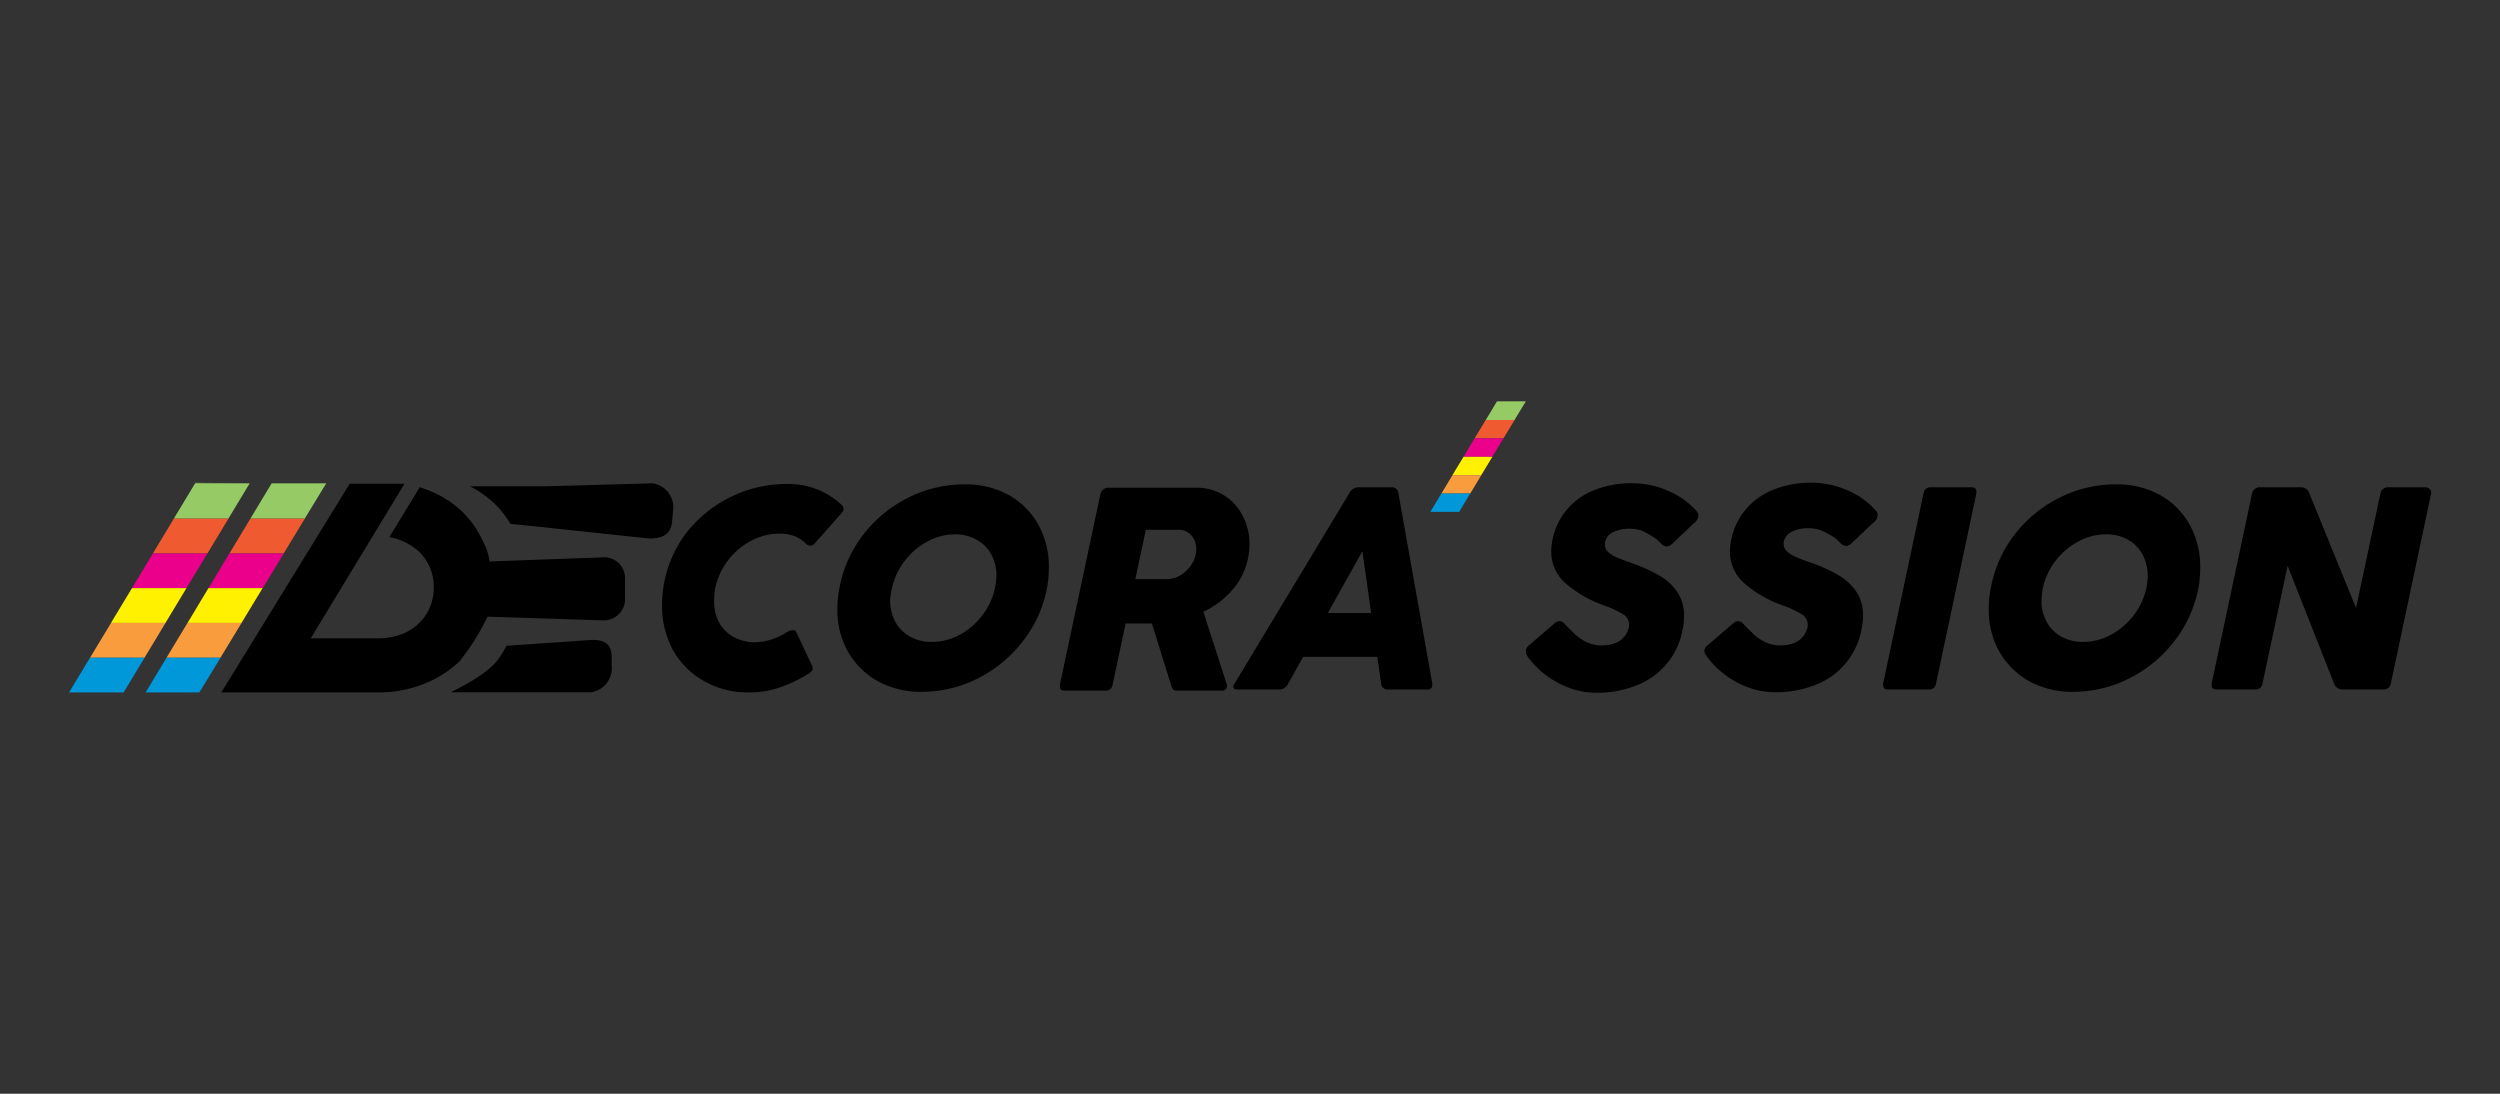 <svg xmlns="http://www.w3.org/2000/svg" viewBox="0 0 240 105"><rect x="0" y="0" width="240" height="105" fill="#333333" stroke="none"/><defs><style>.cls-1{fill:#95ca64;}.cls-2{fill:#f05a30;}.cls-3{fill:#eb008b;}.cls-4{fill:#fff100;}.cls-5{fill:#f89c3e;}.cls-6{fill:#0098d8;}</style></defs><title>logo</title><g id="Calque_3" data-name="Calque 3"><polygon class="cls-1" points="18.76 46.35 18.73 46.4 23.97 46.4 18.76 46.35"/><polygon class="cls-1" points="26.08 46.4 24.07 49.73 24.04 49.79 29.26 49.79 29.29 49.73 31.32 46.4 26.08 46.4"/><polygon class="cls-1" points="18.73 46.4 16.72 49.73 16.69 49.79 21.93 49.79 21.96 49.73 23.97 46.4 18.73 46.4"/><polygon class="cls-2" points="22.06 53.07 22.02 53.13 27.24 53.13 27.27 53.07 29.26 49.79 24.04 49.79 22.06 53.07"/><polygon class="cls-2" points="14.71 53.07 14.68 53.13 19.91 53.13 19.95 53.07 21.93 49.79 16.69 49.79 14.71 53.07"/><polygon class="cls-3" points="20.05 56.41 20.01 56.46 25.21 56.46 25.25 56.41 27.24 53.13 22.02 53.13 20.05 56.41"/><polygon class="cls-3" points="12.7 56.41 12.67 56.46 17.9 56.46 17.93 56.41 19.91 53.13 14.68 53.13 12.7 56.41"/><polygon class="cls-4" points="18.04 59.74 18 59.8 23.19 59.8 23.22 59.74 25.21 56.46 20.01 56.46 18.04 59.74"/><polygon class="cls-4" points="10.69 59.74 10.66 59.8 15.89 59.8 15.92 59.74 17.9 56.46 12.67 56.46 10.69 59.74"/><polygon class="cls-5" points="16.02 63.08 15.99 63.14 21.17 63.14 21.2 63.08 23.19 59.8 18 59.8 16.02 63.08"/><polygon class="cls-5" points="8.68 63.08 8.64 63.14 13.88 63.14 13.91 63.08 15.89 59.8 10.66 59.8 8.68 63.08"/><polygon class="cls-6" points="21.17 63.14 15.99 63.14 13.98 66.47 19.14 66.47 21.17 63.14"/><polygon class="cls-6" points="13.88 63.14 8.64 63.14 6.63 66.47 11.87 66.47 13.88 63.14"/><path d="M58,53.5l-11,.4a5.23,5.23,0,0,0-.59-1.83,9.4,9.4,0,0,0-2.27-3.17,10.26,10.26,0,0,0-3.47-2l-.37-.13-2.92,4.79a5.81,5.81,0,0,1,1,.28,5.68,5.68,0,0,1,1.71,1,4.44,4.44,0,0,1,1.14,1.56,4.68,4.68,0,0,1,.41,2,4.7,4.7,0,0,1-1.52,3.53,4.85,4.85,0,0,1-1.7,1,6.52,6.52,0,0,1-2.16.35H29.83l9-14.84H33.57L21.25,66.47h15a11.84,11.84,0,0,0,4.38-.79,10.65,10.65,0,0,0,3.46-2.17A21.92,21.92,0,0,0,46.8,59.2l11.2.36a2.06,2.06,0,0,0,2-2.25v-1.7A2,2,0,0,0,58,53.5Z"/><path d="M48.61,62l8.22-.57c1,0,1.89.23,1.89,1.64v.85a2.33,2.33,0,0,1-2,2.54H43.25s3.22-1.48,4.45-3A7.73,7.73,0,0,0,48.61,62Z"/><path d="M51.2,50.51,62.36,51.7c1.13,0,2.1-.34,2.17-1.74l.08-.92a2.33,2.33,0,0,0-1.93-2.64l-10.18.28H45.11A9.7,9.7,0,0,1,48,48.9,9.49,9.49,0,0,1,49,50.29Z"/><path d="M76.12,60.49a.35.35,0,0,1,.34.23l1.47,3.14a.71.71,0,0,1,.09.31.39.39,0,0,1-.1.26,2,2,0,0,1-.35.27A13.21,13.21,0,0,1,74.85,66a9,9,0,0,1-3,.47,8.34,8.34,0,0,1-4.26-1.09,7.72,7.72,0,0,1-3-3A8.82,8.82,0,0,1,63.56,58a11.43,11.43,0,0,1,2.23-6.71,12.23,12.23,0,0,1,9.76-4.83,7.65,7.65,0,0,1,3,.56,7.4,7.4,0,0,1,2.27,1.47.43.43,0,0,1,.16.34.59.59,0,0,1-.13.36l-2.66,3a.51.51,0,0,1-.39.19.61.61,0,0,1-.41-.17,3.14,3.14,0,0,0-1.14-.75,3.94,3.94,0,0,0-1.43-.23,5.7,5.7,0,0,0-2.72.69,6.74,6.74,0,0,0-3.42,4.46,6.24,6.24,0,0,0-.12,1.19A4.28,4.28,0,0,0,69,59.7a3.55,3.55,0,0,0,1.41,1.44,4.35,4.35,0,0,0,2.14.52,6,6,0,0,0,2.94-.94A1.31,1.31,0,0,1,76.12,60.49Z"/><path d="M82.92,51.27a12.38,12.38,0,0,1,4.33-3.52,11.91,11.91,0,0,1,5.29-1.25,8.51,8.51,0,0,1,4.26,1,7.3,7.3,0,0,1,2.89,2.89,8.27,8.27,0,0,1,1,4.13,10.24,10.24,0,0,1-.18,1.92,11.81,11.81,0,0,1-2.34,5.15,12.64,12.64,0,0,1-4.32,3.55,11.85,11.85,0,0,1-5.31,1.27,8.52,8.52,0,0,1-4.24-1,7.46,7.46,0,0,1-2.91-2.88,8.07,8.07,0,0,1-1-4.1,9.46,9.46,0,0,1,.19-1.94A11.83,11.83,0,0,1,82.92,51.27Zm2.53,6.4a4.31,4.31,0,0,0,.49,2,3.51,3.51,0,0,0,1.4,1.43,4.13,4.13,0,0,0,2.11.52,5.62,5.62,0,0,0,2.7-.69,6.74,6.74,0,0,0,2.17-1.88,6.52,6.52,0,0,0,1.34-3.81,4.2,4.2,0,0,0-.49-2,3.54,3.54,0,0,0-1.4-1.42,4.1,4.1,0,0,0-2.11-.52A5.52,5.52,0,0,0,89,52a6.7,6.7,0,0,0-2.17,1.87,6.45,6.45,0,0,0-1.2,2.62A6.14,6.14,0,0,0,85.45,57.67Z"/><path d="M105.92,47a.65.65,0,0,1,.46-.18h8.4a5,5,0,0,1,2.74.74,4.93,4.93,0,0,1,1.8,2,5.75,5.75,0,0,1,.63,2.68,6.72,6.72,0,0,1-.1,1.14,6.58,6.58,0,0,1-1.49,3.19,8.29,8.29,0,0,1-2.84,2.16l2.26,7a.64.64,0,0,1,0,.15.4.4,0,0,1-.12.29.44.44,0,0,1-.34.13h-4.3a.59.59,0,0,1-.39-.11.94.94,0,0,1-.21-.44l-1.84-5.9h-2.52l-1.25,5.88a.64.64,0,0,1-.68.57h-3.9c-.32,0-.48-.13-.48-.38a1,1,0,0,1,0-.19l3.88-18.25A.77.77,0,0,1,105.92,47Zm3.07,8.6h3a2.58,2.58,0,0,0,1.26-.33,3.45,3.45,0,0,0,1-.88,2.82,2.82,0,0,0,.53-1.14,2.15,2.15,0,0,0,.06-.53,2,2,0,0,0-.46-1.32,1.58,1.58,0,0,0-1.28-.54H110Z"/><path d="M130.4,46.78h3.19a.62.62,0,0,1,.66.59l3.25,18.25a.58.58,0,0,1,0,.15c0,.28-.16.42-.49.42h-3.75a.6.6,0,0,1-.67-.57l-.37-2.56H125.1l-1.43,2.56a.94.94,0,0,1-.89.57h-4c-.25,0-.38-.08-.38-.25a.67.67,0,0,1,.12-.32l11-18.25A1,1,0,0,1,130.4,46.78Zm1.23,12.07-.84-5.93-3.32,5.93Z"/><path d="M146.48,62.49a.79.79,0,0,1,.35-.58l2.43-2.09a.72.72,0,0,1,.45-.19.73.73,0,0,1,.53.3c.39.41.74.74,1,1a4.69,4.69,0,0,0,1.09.72,3.23,3.23,0,0,0,1.37.31c1.52,0,2.41-.61,2.69-1.82,0,0,0-.12,0-.21a1.16,1.16,0,0,0-.64-1,9.94,9.94,0,0,0-1.65-.77,11.35,11.35,0,0,1-3.89-2.24,4.05,4.05,0,0,1-1.29-3,6,6,0,0,1,.13-1.16,6.45,6.45,0,0,1,4-4.71,9.66,9.66,0,0,1,3.68-.66,8.51,8.51,0,0,1,3.43.74,7.52,7.52,0,0,1,2.71,1.94.67.67,0,0,1,.18.43,1.06,1.06,0,0,1-.47.76l-2.11,2a.73.73,0,0,1-.46.2.87.87,0,0,1-.61-.35,3.27,3.27,0,0,0-.77-.61,8.75,8.75,0,0,0-1-.55,3.72,3.72,0,0,0-1.24-.19,3.49,3.49,0,0,0-1.51.32,1.37,1.37,0,0,0-.81,1c0,.11,0,.18,0,.23a.91.91,0,0,0,.3.67,2.75,2.75,0,0,0,.85.53c.36.16.85.35,1.49.57a14.86,14.86,0,0,1,2.69,1.24,5,5,0,0,1,1.67,1.59,4,4,0,0,1,.6,2.22,6.32,6.32,0,0,1-.15,1.37,7.06,7.06,0,0,1-4.4,5.29,10.09,10.09,0,0,1-3.91.71,7.28,7.28,0,0,1-2.52-.45,8.71,8.71,0,0,1-2.25-1.21,8.61,8.61,0,0,1-1.71-1.7A1.12,1.12,0,0,1,146.48,62.49Z"/><path d="M163.62,62.49a.82.82,0,0,1,.35-.58l2.44-2.09a.68.68,0,0,1,.45-.19.75.75,0,0,1,.53.3c.39.41.74.74,1,1a4.91,4.91,0,0,0,1.09.72,3.24,3.24,0,0,0,1.38.31c1.51,0,2.41-.61,2.68-1.82a1.22,1.22,0,0,0,0-.21,1.16,1.16,0,0,0-.64-1,9.43,9.43,0,0,0-1.64-.77,11.26,11.26,0,0,1-3.89-2.24,4,4,0,0,1-1.3-3,6.13,6.13,0,0,1,.14-1.16,6.49,6.49,0,0,1,1.37-2.84A6.64,6.64,0,0,1,170.27,47a9.62,9.62,0,0,1,3.68-.66,8.55,8.55,0,0,1,3.43.74,7.56,7.56,0,0,1,2.7,1.94.67.67,0,0,1,.18.43,1,1,0,0,1-.46.76l-2.11,2a.75.75,0,0,1-.46.2.89.89,0,0,1-.62-.35,3.19,3.19,0,0,0-.76-.61,9.71,9.71,0,0,0-1.06-.55,3.72,3.72,0,0,0-1.24-.19,3.44,3.44,0,0,0-1.5.32,1.37,1.37,0,0,0-.81,1,1.43,1.43,0,0,0,0,.23.88.88,0,0,0,.31.67,2.58,2.58,0,0,0,.84.53c.36.16.86.35,1.49.57a15,15,0,0,1,2.7,1.24,5.21,5.21,0,0,1,1.67,1.59,4,4,0,0,1,.6,2.22,6.32,6.32,0,0,1-.15,1.37,7.06,7.06,0,0,1-4.4,5.29,10.13,10.13,0,0,1-3.91.71,7.29,7.29,0,0,1-2.53-.45,8.49,8.49,0,0,1-2.24-1.21,8.11,8.11,0,0,1-1.71-1.7A1.16,1.16,0,0,1,163.62,62.49Z"/><path d="M185.36,46.78h3.91c.31,0,.46.14.46.4a1.12,1.12,0,0,1,0,.19l-3.87,18.25a.65.65,0,0,1-.68.57h-3.91c-.33,0-.49-.13-.49-.4a1.19,1.19,0,0,1,0-.17l3.88-18.25A.65.65,0,0,1,185.36,46.78Z"/><path d="M193.44,51.27a12.47,12.47,0,0,1,4.33-3.52,11.92,11.92,0,0,1,5.3-1.25,8.5,8.5,0,0,1,4.25,1,7.33,7.33,0,0,1,2.9,2.89,8.37,8.37,0,0,1,1,4.13,11.14,11.14,0,0,1-.17,1.92,12,12,0,0,1-2.34,5.15,12.58,12.58,0,0,1-4.33,3.55,11.85,11.85,0,0,1-5.31,1.27,8.52,8.52,0,0,1-4.24-1,7.6,7.6,0,0,1-2.91-2.88,8.17,8.17,0,0,1-1-4.1,9.46,9.46,0,0,1,.19-1.94A11.94,11.94,0,0,1,193.44,51.27Zm2.54,6.4a4.2,4.2,0,0,0,.49,2,3.48,3.48,0,0,0,1.39,1.43,4.14,4.14,0,0,0,2.12.52,5.58,5.58,0,0,0,2.69-.69,6.89,6.89,0,0,0,2.18-1.88,6.47,6.47,0,0,0,1.2-2.61,6.32,6.32,0,0,0,.13-1.2,4.2,4.2,0,0,0-.49-2,3.58,3.58,0,0,0-1.39-1.42,4.16,4.16,0,0,0-2.12-.52,5.48,5.48,0,0,0-2.69.7,6.63,6.63,0,0,0-2.18,1.87,6.45,6.45,0,0,0-1.2,2.62A6,6,0,0,0,196,57.67Z"/><path d="M217.2,65.62a.68.68,0,0,1-.75.57h-3.64c-.33,0-.49-.13-.49-.4,0,0,0-.08,0-.17l3.88-18.25a.83.83,0,0,1,.25-.42.67.67,0,0,1,.46-.17h4a.83.83,0,0,1,.79.59l4.48,11,2.34-11a.75.75,0,0,1,.24-.42.72.72,0,0,1,.48-.17h3.63a.54.54,0,0,1,.35.14.42.42,0,0,1,.17.33.37.37,0,0,1,0,.12l-3.87,18.25a.69.69,0,0,1-.75.57H224.9a.84.84,0,0,1-.83-.57l-4.46-11.31Z"/><polygon class="cls-1" points="143.71 38.53 142.65 40.29 142.63 40.32 145.4 40.32 145.41 40.29 146.48 38.53 143.71 38.53"/><polygon class="cls-2" points="141.58 42.05 141.56 42.08 144.33 42.08 144.35 42.05 145.4 40.32 142.63 40.32 141.58 42.05"/><polygon class="cls-3" points="140.52 43.82 140.5 43.85 143.27 43.85 143.28 43.82 144.33 42.08 141.56 42.08 140.52 43.82"/><polygon class="cls-4" points="139.45 45.58 139.44 45.61 142.21 45.61 142.22 45.58 143.27 43.85 140.5 43.85 139.45 45.58"/><polygon class="cls-5" points="138.39 47.35 138.37 47.38 141.14 47.38 141.16 47.35 142.21 45.61 139.44 45.61 138.39 47.35"/><polygon class="cls-6" points="141.14 47.38 138.37 47.38 137.31 49.14 140.08 49.14 141.14 47.38"/></g></svg>